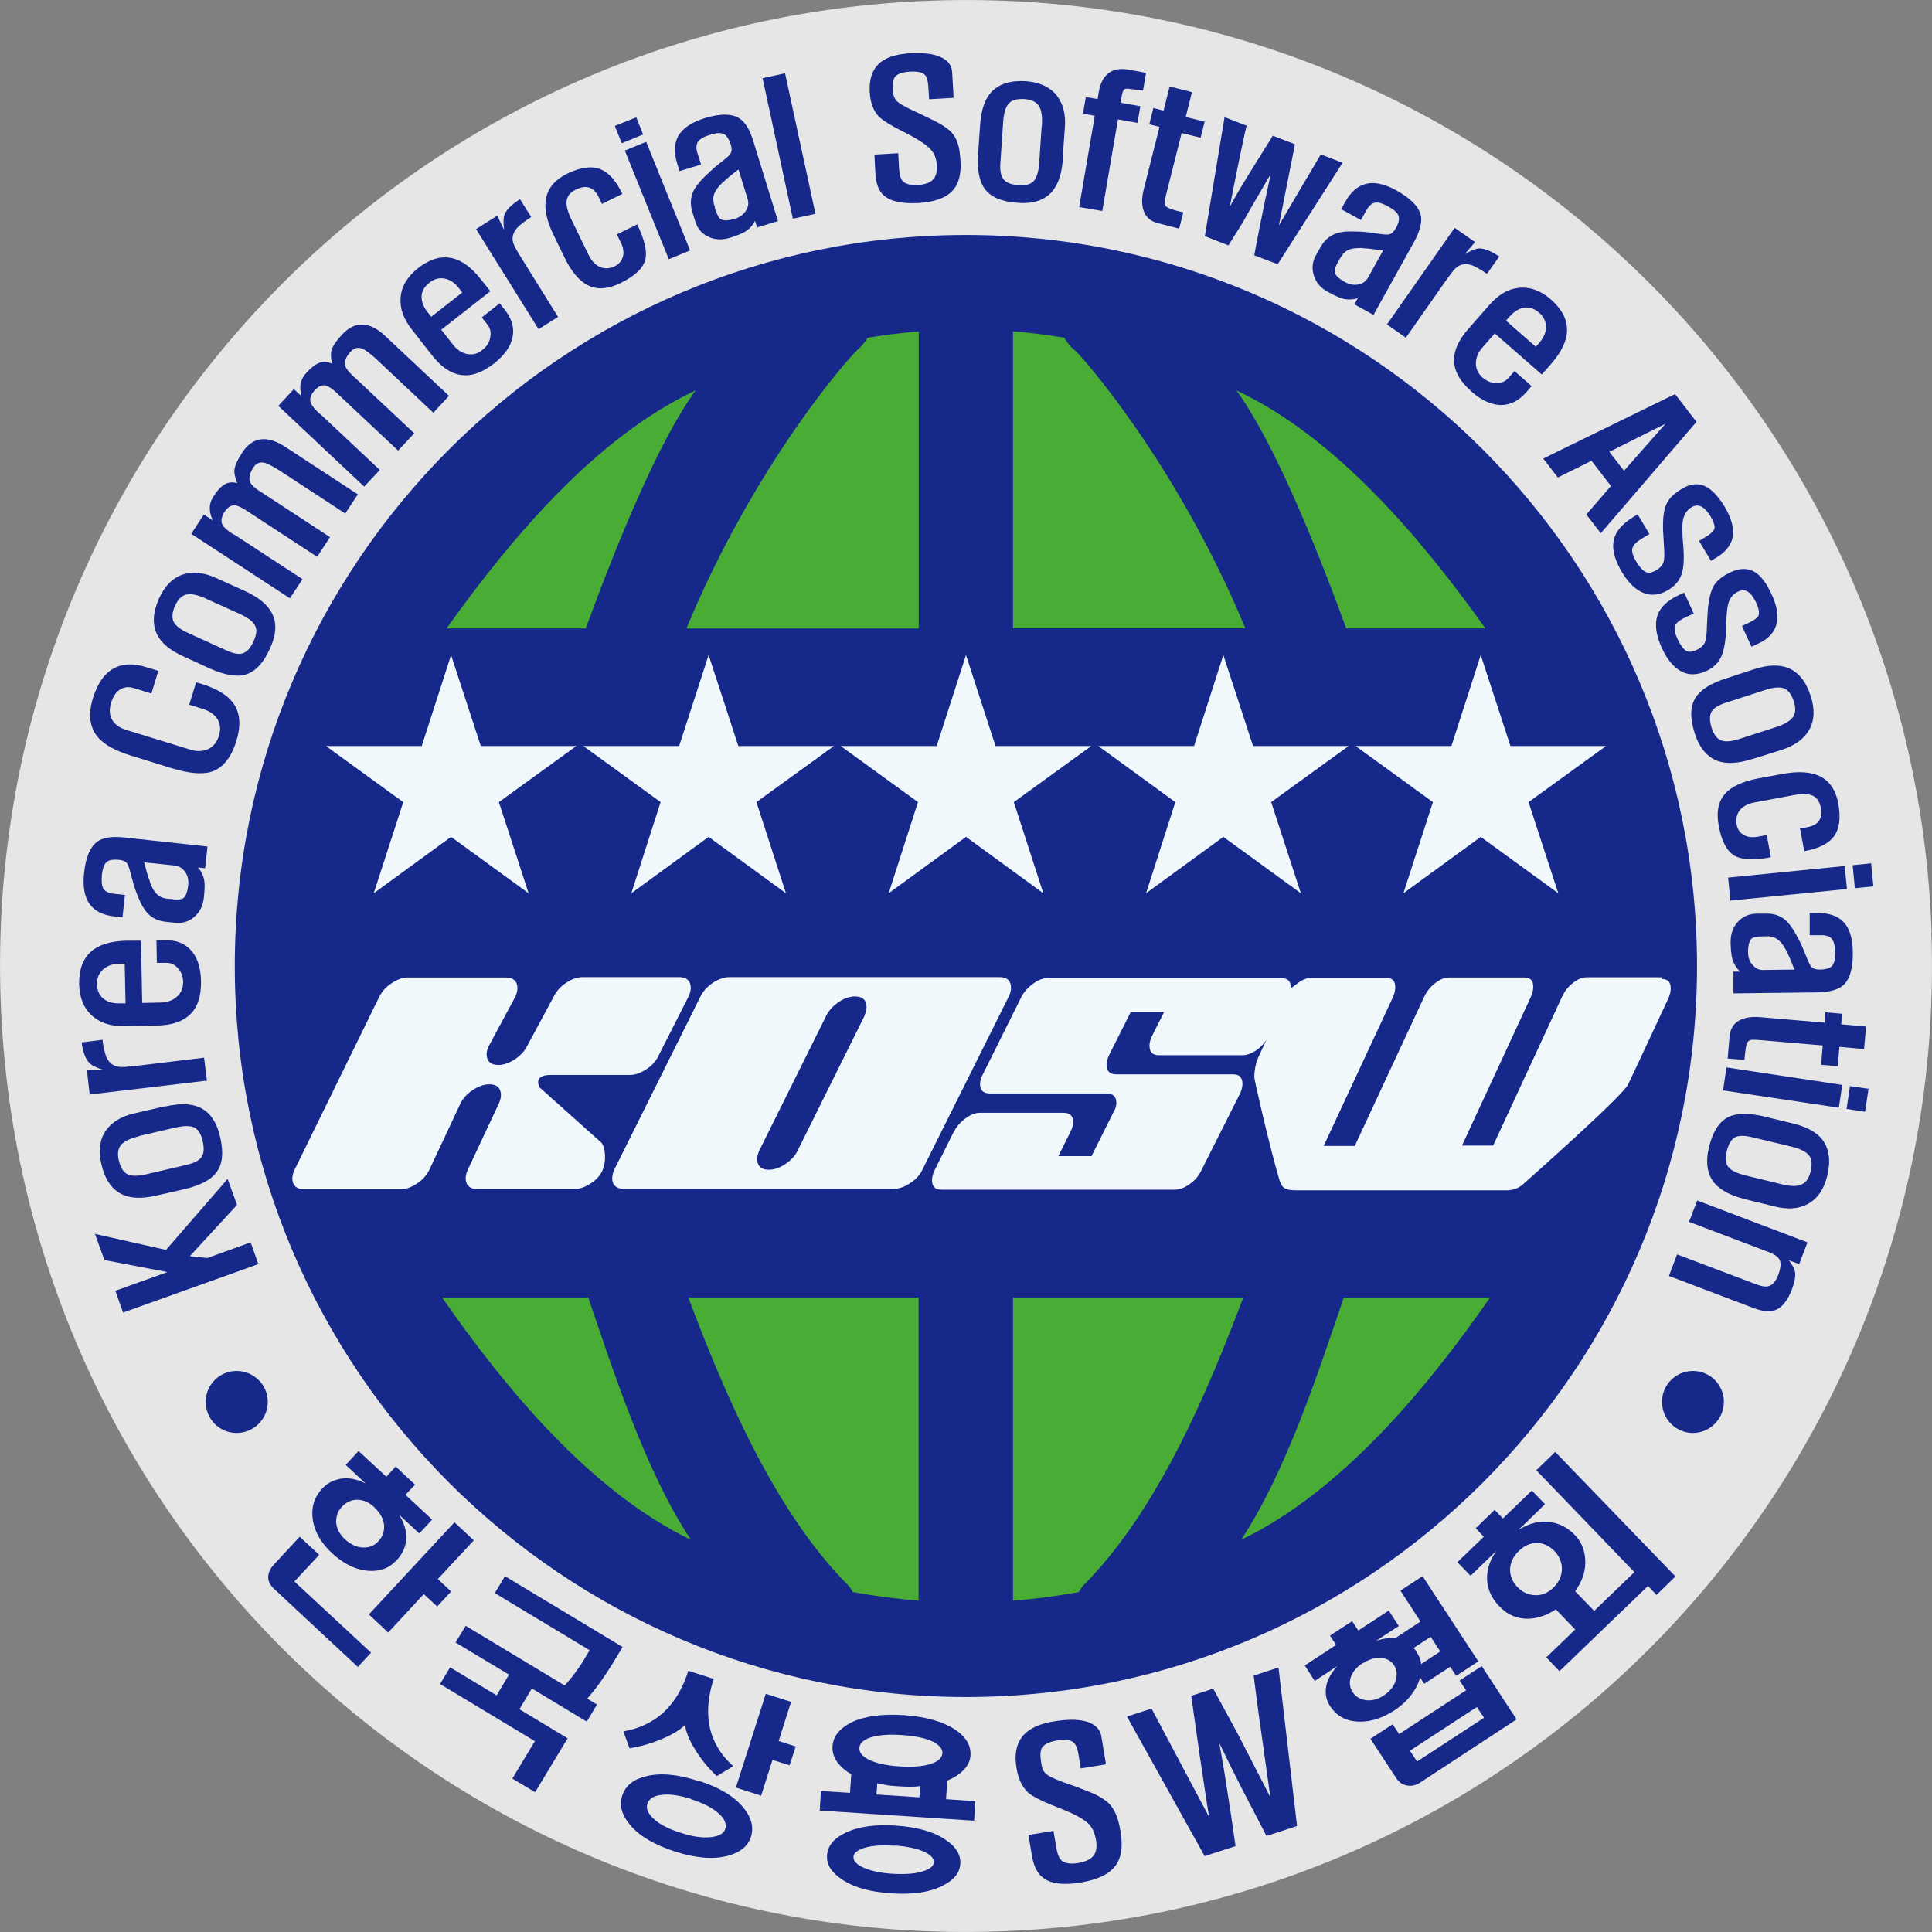 <svg width="40" height="40" viewBox="0 0 40 40" fill="none" xmlns="http://www.w3.org/2000/svg">
<rect x="0" y="0" width="40" height="40" fill="#808080" stroke="none"/>
<g clip-path="url(#clip0_75_1190)">
<path d="M39.987 19.307C40.371 30.347 31.731 39.604 20.691 39.987C9.659 40.371 0.396 31.732 0.013 20.693C-0.371 9.654 8.269 0.396 19.305 0.013C30.35 -0.371 39.608 8.268 39.992 19.307H39.987Z" fill="#E6E6E6"/>
<path d="M20 4.865C11.651 4.865 4.861 11.654 4.861 20.002C4.861 28.35 11.651 35.135 20 35.135C28.349 35.135 35.135 28.346 35.135 20.002C35.135 11.659 28.349 4.865 20 4.865Z" fill="#17288B"/>
<path d="M1.958 25.545L3.437 25.878L4.713 24.408L4.907 24.947L3.93 26.008L4.292 26.046L5.189 25.722L5.349 26.172L2.548 27.175L2.388 26.724L3.466 26.337L2.161 26.088L1.963 25.537L1.958 25.545Z" fill="#17288B"/>
<path d="M3.42 22.909C3.715 22.841 3.947 22.845 4.128 22.925C4.343 23.022 4.486 23.224 4.558 23.54C4.633 23.865 4.608 24.109 4.478 24.277C4.36 24.433 4.136 24.547 3.808 24.623L3.214 24.758C2.932 24.821 2.696 24.812 2.519 24.724C2.308 24.619 2.169 24.412 2.098 24.1C2.034 23.822 2.064 23.591 2.19 23.41C2.312 23.233 2.506 23.115 2.776 23.052L3.416 22.904L3.42 22.909ZM2.885 23.523C2.696 23.57 2.565 23.629 2.502 23.709C2.443 23.785 2.426 23.89 2.46 24.025C2.494 24.172 2.553 24.269 2.637 24.311C2.721 24.353 2.852 24.353 3.033 24.311L3.863 24.117C4.023 24.079 4.128 24.025 4.174 23.953C4.225 23.877 4.229 23.768 4.195 23.62C4.162 23.477 4.107 23.389 4.027 23.346C3.947 23.304 3.812 23.304 3.627 23.346L2.881 23.519L2.885 23.523Z" fill="#17288B"/>
<path d="M1.803 22.154L2.127 22.146C1.988 22.104 1.891 22.053 1.841 21.999C1.769 21.919 1.718 21.78 1.689 21.582L2.123 21.527C2.14 21.678 2.165 21.792 2.199 21.876C2.232 21.952 2.274 22.007 2.329 22.041C2.376 22.07 2.435 22.087 2.506 22.091C2.552 22.091 2.624 22.091 2.729 22.074H2.767L4.225 21.898L4.284 22.373L1.857 22.66L1.798 22.15L1.803 22.154Z" fill="#17288B"/>
<path d="M2.919 19.476L2.944 20.765L3.319 20.756C3.466 20.756 3.58 20.71 3.664 20.634C3.749 20.558 3.791 20.457 3.791 20.335C3.791 20.217 3.753 20.12 3.681 20.044C3.614 19.969 3.534 19.931 3.437 19.935H3.247L3.239 19.468H3.412C3.639 19.459 3.816 19.526 3.947 19.666C4.081 19.809 4.157 20.028 4.162 20.31C4.166 20.622 4.094 20.849 3.938 21.001C3.787 21.148 3.559 21.228 3.252 21.232L2.569 21.245C2.3 21.249 2.081 21.182 1.912 21.034C1.735 20.878 1.647 20.66 1.638 20.377C1.634 20.078 1.714 19.855 1.883 19.703C2.043 19.56 2.287 19.484 2.62 19.476H2.919ZM2.578 19.952H2.472C2.333 19.956 2.224 19.994 2.14 20.066C2.051 20.141 2.005 20.247 2.009 20.377C2.009 20.504 2.055 20.605 2.14 20.676C2.224 20.744 2.338 20.777 2.477 20.773H2.599L2.582 19.952H2.578Z" fill="#17288B"/>
<path d="M2.586 18.532L2.536 18.991L2.367 18.974C2.136 18.949 1.967 18.865 1.862 18.726C1.752 18.583 1.71 18.364 1.74 18.081C1.773 17.753 1.866 17.538 2.009 17.429C2.127 17.34 2.317 17.311 2.578 17.34L4.296 17.526L4.246 17.976L4.098 17.959C4.17 18.039 4.212 18.132 4.229 18.233C4.242 18.309 4.238 18.427 4.221 18.583C4.204 18.755 4.132 18.894 4.014 18.991C3.901 19.084 3.77 19.122 3.623 19.105L3.425 19.084C3.277 19.067 3.155 19.012 3.062 18.915C2.986 18.835 2.915 18.717 2.856 18.562C2.818 18.473 2.788 18.381 2.763 18.296C2.746 18.241 2.729 18.174 2.708 18.094C2.679 17.98 2.654 17.909 2.633 17.879C2.603 17.837 2.553 17.812 2.477 17.803C2.35 17.791 2.266 17.803 2.216 17.841C2.161 17.884 2.127 17.968 2.11 18.102C2.098 18.237 2.106 18.334 2.136 18.393C2.173 18.456 2.245 18.49 2.346 18.503L2.586 18.528V18.532ZM3.104 18.267C3.142 18.364 3.18 18.439 3.227 18.49C3.264 18.532 3.311 18.566 3.357 18.583C3.391 18.595 3.446 18.608 3.513 18.612H3.534C3.66 18.633 3.74 18.625 3.783 18.604C3.842 18.57 3.879 18.477 3.896 18.33C3.909 18.22 3.888 18.128 3.829 18.048C3.778 17.976 3.711 17.934 3.627 17.921L2.986 17.854C3.029 18.027 3.066 18.162 3.109 18.263L3.104 18.267Z" fill="#17288B"/>
<path d="M3.277 13.895L3.134 14.358L2.767 14.245C2.67 14.215 2.578 14.223 2.502 14.266C2.409 14.316 2.342 14.413 2.3 14.552C2.258 14.687 2.266 14.805 2.321 14.902C2.38 15.003 2.481 15.074 2.624 15.116L3.943 15.521C4.077 15.563 4.2 15.559 4.309 15.508C4.419 15.457 4.494 15.365 4.532 15.234C4.574 15.104 4.562 14.99 4.503 14.889C4.44 14.788 4.33 14.716 4.178 14.67L3.917 14.59L4.061 14.127L4.174 14.16C4.486 14.257 4.697 14.383 4.819 14.543C4.97 14.742 4.996 15.007 4.895 15.335C4.789 15.685 4.617 15.896 4.385 15.976C4.191 16.039 3.913 16.014 3.551 15.904L2.721 15.647C2.38 15.542 2.144 15.411 2.013 15.247C1.853 15.045 1.824 14.779 1.925 14.451C2.026 14.127 2.182 13.916 2.392 13.819C2.565 13.739 2.776 13.735 3.02 13.811L3.285 13.891L3.277 13.895Z" fill="#17288B"/>
<path d="M5.071 12.236C5.345 12.362 5.53 12.509 5.623 12.682C5.737 12.888 5.724 13.137 5.589 13.428C5.455 13.731 5.282 13.908 5.08 13.967C4.894 14.021 4.646 13.975 4.334 13.836L3.782 13.583C3.517 13.461 3.34 13.314 3.252 13.137C3.151 12.926 3.163 12.678 3.294 12.387C3.412 12.13 3.576 11.962 3.787 11.894C3.989 11.827 4.22 11.852 4.473 11.966L5.071 12.236ZM4.271 12.396C4.094 12.316 3.955 12.286 3.854 12.311C3.761 12.332 3.685 12.408 3.627 12.535C3.563 12.674 3.555 12.787 3.593 12.871C3.635 12.956 3.74 13.036 3.909 13.112L4.684 13.465C4.831 13.533 4.949 13.554 5.033 13.524C5.118 13.495 5.189 13.411 5.252 13.272C5.311 13.141 5.324 13.032 5.282 12.956C5.244 12.871 5.139 12.791 4.966 12.711L4.267 12.396H4.271Z" fill="#17288B"/>
<path d="M4.221 10.652L4.406 10.774C4.36 10.677 4.343 10.589 4.343 10.513C4.343 10.429 4.376 10.34 4.435 10.256C4.511 10.138 4.591 10.058 4.667 10.02C4.739 9.982 4.823 9.978 4.911 10.003C4.865 9.885 4.848 9.797 4.852 9.738C4.861 9.645 4.916 9.523 5.017 9.367C5.126 9.199 5.265 9.106 5.421 9.094C5.564 9.081 5.724 9.136 5.901 9.249L7.409 10.235L7.148 10.631L5.775 9.734C5.644 9.654 5.552 9.603 5.493 9.586C5.387 9.557 5.307 9.586 5.248 9.675C5.164 9.805 5.143 9.911 5.185 9.995C5.211 10.046 5.282 10.109 5.396 10.184L5.421 10.197L6.832 11.12L6.567 11.528L5.156 10.606L5.118 10.58C5.008 10.509 4.928 10.471 4.874 10.462C4.789 10.454 4.718 10.496 4.65 10.597C4.579 10.707 4.566 10.799 4.612 10.875C4.642 10.926 4.713 10.989 4.827 11.06L4.852 11.069L6.264 11.991L6.002 12.387L3.959 11.052L4.221 10.652Z" fill="#17288B"/>
<path d="M6.082 8.053L6.242 8.205C6.217 8.1 6.209 8.011 6.226 7.939C6.242 7.855 6.289 7.775 6.36 7.699C6.457 7.598 6.546 7.531 6.63 7.506C6.71 7.48 6.79 7.489 6.874 7.531C6.849 7.409 6.845 7.32 6.862 7.257C6.887 7.165 6.963 7.055 7.089 6.92C7.228 6.773 7.376 6.705 7.536 6.722C7.679 6.735 7.826 6.815 7.982 6.962L9.296 8.196L8.972 8.546L7.776 7.421C7.662 7.32 7.578 7.257 7.523 7.228C7.426 7.181 7.338 7.198 7.266 7.274C7.161 7.388 7.119 7.489 7.148 7.577C7.165 7.632 7.224 7.708 7.325 7.8L7.346 7.817L8.576 8.971L8.243 9.329L7.013 8.175L6.98 8.142C6.883 8.053 6.811 8.003 6.761 7.986C6.68 7.961 6.6 7.99 6.52 8.078C6.432 8.171 6.402 8.26 6.436 8.344C6.457 8.399 6.516 8.47 6.613 8.563L6.634 8.575L7.864 9.73L7.54 10.075L5.762 8.403L6.087 8.053H6.082Z" fill="#17288B"/>
<path d="M10.151 6.031L9.136 6.827L9.368 7.122C9.456 7.24 9.562 7.308 9.671 7.329C9.785 7.35 9.89 7.329 9.987 7.244C10.08 7.173 10.135 7.084 10.151 6.979C10.168 6.878 10.151 6.794 10.092 6.722L9.975 6.571L10.345 6.28L10.455 6.419C10.594 6.596 10.649 6.781 10.615 6.966C10.581 7.164 10.45 7.35 10.227 7.527C9.983 7.716 9.755 7.796 9.541 7.763C9.334 7.733 9.132 7.598 8.943 7.354L8.521 6.815C8.353 6.6 8.277 6.385 8.294 6.166C8.311 5.93 8.433 5.728 8.656 5.551C8.892 5.366 9.119 5.299 9.343 5.341C9.553 5.383 9.764 5.534 9.966 5.796L10.151 6.027V6.031ZM9.566 6.053L9.503 5.968C9.418 5.859 9.322 5.791 9.216 5.77C9.103 5.745 8.993 5.77 8.888 5.855C8.787 5.935 8.732 6.027 8.728 6.137C8.728 6.246 8.766 6.352 8.854 6.465L8.93 6.558L9.574 6.053H9.566Z" fill="#17288B"/>
<path d="M10.294 4.465L10.438 4.76C10.417 4.612 10.421 4.507 10.45 4.435C10.488 4.338 10.594 4.233 10.766 4.124L10.998 4.494C10.872 4.574 10.775 4.646 10.711 4.713C10.657 4.776 10.623 4.84 10.615 4.903C10.606 4.957 10.615 5.016 10.648 5.084C10.665 5.126 10.703 5.189 10.758 5.282L10.779 5.315L11.554 6.562L11.15 6.815L9.856 4.743L10.29 4.469L10.294 4.465Z" fill="#17288B"/>
<path d="M12.464 4.225L12.396 4.082C12.346 3.976 12.278 3.909 12.198 3.884C12.118 3.858 12.026 3.875 11.92 3.926C11.807 3.981 11.743 4.061 11.731 4.162C11.718 4.258 11.756 4.393 11.84 4.566L12.19 5.286C12.249 5.4 12.32 5.48 12.417 5.526C12.518 5.568 12.62 5.564 12.725 5.514C12.818 5.467 12.872 5.4 12.898 5.307C12.919 5.223 12.906 5.126 12.855 5.025L12.771 4.852L13.192 4.646C13.344 4.962 13.403 5.206 13.361 5.37C13.319 5.552 13.146 5.712 12.851 5.859C12.594 5.985 12.375 6.002 12.186 5.914C12 5.825 11.832 5.632 11.684 5.324L11.461 4.865C11.318 4.57 11.263 4.317 11.305 4.107C11.348 3.888 11.495 3.719 11.739 3.597C12.021 3.462 12.253 3.429 12.434 3.505C12.603 3.572 12.754 3.74 12.885 4.014L12.464 4.221V4.225Z" fill="#17288B"/>
<path d="M13.172 2.426L13.315 2.784L12.873 2.965L12.729 2.607L13.172 2.43V2.426ZM13.378 2.936L14.288 5.185L13.846 5.366L12.936 3.117L13.378 2.936Z" fill="#17288B"/>
<path d="M14.511 3.408L14.069 3.542L14.018 3.378C13.951 3.155 13.959 2.965 14.043 2.814C14.136 2.654 14.317 2.532 14.587 2.447C14.903 2.35 15.134 2.35 15.29 2.439C15.421 2.515 15.522 2.675 15.598 2.927L16.107 4.578L15.674 4.709L15.631 4.57C15.585 4.667 15.518 4.739 15.433 4.793C15.366 4.835 15.257 4.878 15.109 4.924C14.941 4.974 14.789 4.966 14.65 4.894C14.519 4.827 14.435 4.722 14.393 4.578L14.334 4.389C14.292 4.25 14.292 4.115 14.342 3.989C14.384 3.884 14.469 3.774 14.587 3.66C14.654 3.593 14.726 3.53 14.793 3.467C14.835 3.433 14.89 3.387 14.957 3.336C15.05 3.264 15.105 3.214 15.126 3.18C15.151 3.134 15.155 3.075 15.134 3.007C15.096 2.885 15.05 2.814 14.995 2.78C14.936 2.746 14.844 2.746 14.713 2.788C14.582 2.826 14.498 2.873 14.456 2.927C14.414 2.986 14.406 3.066 14.439 3.168L14.511 3.395V3.408ZM14.957 3.782C14.882 3.854 14.831 3.921 14.802 3.98C14.776 4.035 14.764 4.086 14.768 4.136C14.768 4.174 14.78 4.225 14.802 4.288V4.313C14.844 4.435 14.877 4.507 14.915 4.532C14.97 4.574 15.067 4.57 15.21 4.532C15.316 4.498 15.396 4.439 15.446 4.359C15.492 4.284 15.505 4.204 15.48 4.124L15.29 3.509C15.147 3.614 15.037 3.707 14.962 3.782H14.957Z" fill="#17288B"/>
<path d="M16.255 1.521L16.883 4.427L16.415 4.528L15.788 1.618L16.255 1.517V1.521Z" fill="#17288B"/>
<path d="M19.734 2.026L19.237 2.055L19.22 1.79C19.212 1.672 19.191 1.592 19.149 1.55C19.094 1.495 18.993 1.474 18.845 1.483C18.685 1.491 18.58 1.529 18.529 1.592C18.492 1.643 18.479 1.727 18.487 1.849C18.487 1.912 18.496 1.959 18.504 1.984C18.517 2.022 18.534 2.055 18.563 2.089C18.593 2.119 18.639 2.152 18.702 2.186C18.757 2.216 18.841 2.262 18.963 2.317L19.123 2.392C19.292 2.472 19.406 2.531 19.473 2.569C19.57 2.628 19.646 2.683 19.701 2.742C19.759 2.805 19.802 2.881 19.831 2.974C19.861 3.062 19.877 3.18 19.886 3.327C19.903 3.61 19.848 3.82 19.713 3.955C19.578 4.102 19.342 4.182 19.014 4.204C18.689 4.22 18.454 4.174 18.315 4.06C18.201 3.972 18.138 3.816 18.125 3.601L18.104 3.201L18.597 3.172L18.614 3.492C18.622 3.618 18.647 3.702 18.689 3.749C18.748 3.812 18.854 3.837 19.006 3.829C19.166 3.82 19.275 3.774 19.334 3.698C19.38 3.639 19.401 3.551 19.397 3.433C19.389 3.29 19.347 3.176 19.267 3.092C19.174 2.991 18.993 2.873 18.715 2.734C18.445 2.599 18.268 2.489 18.192 2.409C18.083 2.296 18.02 2.127 18.007 1.908C17.994 1.66 18.049 1.466 18.184 1.331C18.319 1.196 18.529 1.125 18.816 1.104C19.111 1.087 19.338 1.112 19.49 1.188C19.629 1.255 19.705 1.356 19.713 1.491L19.743 2.013L19.734 2.026Z" fill="#17288B"/>
<path d="M22.005 3.294C21.984 3.593 21.912 3.816 21.781 3.968C21.625 4.145 21.39 4.225 21.07 4.199C20.741 4.178 20.514 4.081 20.387 3.909C20.273 3.753 20.227 3.509 20.252 3.167L20.294 2.561C20.316 2.27 20.391 2.051 20.526 1.904C20.686 1.735 20.926 1.66 21.242 1.681C21.524 1.702 21.735 1.799 21.874 1.971C22.009 2.14 22.068 2.363 22.047 2.637L22 3.294H22.005ZM21.571 2.603C21.583 2.409 21.562 2.266 21.503 2.186C21.449 2.106 21.356 2.064 21.213 2.051C21.061 2.043 20.952 2.068 20.888 2.14C20.821 2.211 20.783 2.338 20.77 2.519L20.712 3.37C20.699 3.534 20.724 3.648 20.779 3.715C20.834 3.782 20.939 3.825 21.091 3.833C21.238 3.841 21.339 3.816 21.398 3.753C21.461 3.686 21.503 3.559 21.516 3.37L21.567 2.607L21.571 2.603Z" fill="#17288B"/>
<path d="M22.342 4.292L22.666 2.397L22.422 2.354L22.481 2.009L22.725 2.051L22.75 1.9C22.78 1.723 22.847 1.596 22.948 1.516C23.049 1.44 23.184 1.411 23.353 1.44L23.407 1.449C23.45 1.457 23.483 1.466 23.521 1.47C23.58 1.483 23.648 1.495 23.728 1.508L23.665 1.874L23.391 1.841C23.332 1.828 23.294 1.836 23.273 1.853C23.252 1.874 23.235 1.921 23.222 2.001L23.201 2.127L23.61 2.199L23.551 2.544L23.146 2.472L22.822 4.368L22.35 4.288L22.342 4.292Z" fill="#17288B"/>
<path d="M24.675 1.921L24.549 2.422L24.941 2.519L24.857 2.851L24.465 2.755L24.149 4.005C24.128 4.09 24.115 4.144 24.115 4.174C24.115 4.216 24.119 4.246 24.14 4.271C24.161 4.292 24.199 4.313 24.258 4.33C24.296 4.347 24.376 4.368 24.498 4.397L24.414 4.734L23.972 4.62C23.825 4.582 23.728 4.502 23.681 4.372C23.635 4.25 23.635 4.098 23.681 3.917L24.006 2.628L23.795 2.573L23.879 2.236L24.09 2.291L24.216 1.79L24.68 1.908L24.675 1.921Z" fill="#17288B"/>
<path d="M27.797 3.37L26.453 5.471L25.968 5.286C26.002 5.109 26.036 4.911 26.082 4.692C26.145 4.368 26.221 4.006 26.31 3.601L25.905 4.296L25.716 4.629L25.433 5.08L24.945 4.89L25.353 2.426L25.813 2.603C25.796 2.65 25.762 2.793 25.716 3.024C25.686 3.168 25.627 3.441 25.547 3.846L25.463 4.275C25.568 4.086 25.682 3.888 25.813 3.677C25.943 3.467 26.12 3.176 26.352 2.81L26.811 2.986L26.478 4.667L26.912 3.93L27.346 3.197L27.797 3.37Z" fill="#17288B"/>
<path d="M28.172 4.553L27.767 4.33L27.852 4.178C27.965 3.976 28.108 3.85 28.277 3.807C28.454 3.761 28.669 3.807 28.917 3.946C29.204 4.106 29.372 4.275 29.414 4.452C29.448 4.595 29.402 4.78 29.275 5.012L28.437 6.52L28.041 6.301L28.113 6.174C28.012 6.204 27.91 6.208 27.814 6.187C27.738 6.166 27.628 6.12 27.493 6.044C27.337 5.96 27.241 5.842 27.198 5.69C27.156 5.551 27.173 5.416 27.245 5.286L27.342 5.113C27.413 4.983 27.515 4.894 27.637 4.844C27.742 4.801 27.877 4.785 28.041 4.793C28.138 4.793 28.235 4.797 28.327 4.81C28.382 4.814 28.45 4.827 28.534 4.839C28.652 4.856 28.723 4.86 28.761 4.852C28.812 4.839 28.854 4.801 28.892 4.738C28.955 4.629 28.976 4.544 28.959 4.481C28.942 4.414 28.875 4.351 28.757 4.283C28.639 4.216 28.547 4.186 28.479 4.195C28.407 4.203 28.349 4.254 28.294 4.347L28.176 4.557L28.172 4.553ZM28.209 5.134C28.104 5.134 28.02 5.138 27.957 5.159C27.902 5.176 27.856 5.206 27.818 5.244C27.793 5.273 27.763 5.315 27.729 5.374L27.717 5.395C27.654 5.505 27.628 5.581 27.632 5.627C27.641 5.694 27.708 5.762 27.843 5.838C27.94 5.892 28.037 5.909 28.13 5.888C28.218 5.871 28.281 5.821 28.323 5.749L28.635 5.189C28.458 5.159 28.319 5.143 28.209 5.138V5.134Z" fill="#17288B"/>
<path d="M30.539 5.012L30.328 5.261C30.454 5.185 30.556 5.147 30.627 5.143C30.733 5.143 30.872 5.197 31.04 5.311L30.787 5.669C30.665 5.585 30.56 5.526 30.476 5.492C30.396 5.467 30.324 5.459 30.265 5.48C30.214 5.492 30.16 5.526 30.109 5.581C30.08 5.614 30.033 5.673 29.97 5.762L29.949 5.791L29.107 6.992L28.715 6.718L30.117 4.717L30.539 5.012Z" fill="#17288B"/>
<path d="M31.921 7.754L30.948 6.904L30.699 7.186C30.602 7.295 30.556 7.409 30.556 7.523C30.556 7.636 30.602 7.733 30.695 7.818C30.783 7.893 30.88 7.931 30.985 7.931C31.087 7.931 31.166 7.898 31.23 7.826L31.356 7.683L31.71 7.994L31.596 8.125C31.449 8.293 31.276 8.382 31.087 8.386C30.889 8.386 30.682 8.298 30.467 8.108C30.236 7.906 30.113 7.695 30.105 7.476C30.097 7.266 30.194 7.043 30.396 6.815L30.846 6.301C31.027 6.099 31.226 5.981 31.44 5.96C31.676 5.935 31.899 6.015 32.11 6.2C32.333 6.398 32.447 6.609 32.443 6.836C32.443 7.055 32.329 7.287 32.114 7.535L31.916 7.759L31.921 7.754ZM31.794 7.182L31.866 7.102C31.958 6.996 32.005 6.891 32.009 6.781C32.009 6.663 31.967 6.562 31.866 6.474C31.769 6.39 31.668 6.356 31.558 6.369C31.453 6.386 31.352 6.444 31.259 6.55L31.179 6.638L31.794 7.177V7.182Z" fill="#17288B"/>
<path d="M35.122 8.736L33.142 11.04L32.843 10.652L33.353 10.062L32.949 9.54L32.254 9.886L31.95 9.494L34.68 8.159L35.126 8.736H35.122ZM33.319 9.355L33.623 9.747L34.482 8.774L33.319 9.355Z" fill="#17288B"/>
<path d="M35.421 11.608L35.177 11.199L35.295 11.128C35.404 11.065 35.468 11.006 35.489 10.963C35.514 10.905 35.489 10.816 35.421 10.702C35.345 10.572 35.265 10.496 35.19 10.475C35.135 10.458 35.08 10.466 35.017 10.504C34.92 10.563 34.861 10.66 34.84 10.787C34.827 10.867 34.827 11.014 34.844 11.229L34.852 11.313C34.869 11.549 34.861 11.73 34.827 11.852C34.785 12.004 34.688 12.126 34.541 12.214C34.372 12.315 34.204 12.341 34.044 12.282C33.875 12.223 33.719 12.075 33.58 11.844C33.433 11.595 33.374 11.38 33.408 11.199C33.441 11.014 33.576 10.854 33.804 10.711L33.905 10.648L34.149 11.056L34.018 11.136C33.896 11.208 33.825 11.271 33.804 11.33C33.774 11.397 33.799 11.49 33.867 11.612C33.951 11.751 34.027 11.831 34.094 11.852C34.145 11.869 34.212 11.852 34.292 11.806C34.381 11.751 34.431 11.688 34.448 11.612C34.461 11.562 34.461 11.444 34.448 11.262L34.431 10.955C34.427 10.719 34.448 10.546 34.503 10.433C34.553 10.319 34.663 10.214 34.827 10.117C34.996 10.016 35.156 9.999 35.303 10.066C35.438 10.13 35.573 10.273 35.708 10.492C35.838 10.715 35.897 10.909 35.88 11.077C35.859 11.262 35.745 11.418 35.543 11.54L35.425 11.612L35.421 11.608Z" fill="#17288B"/>
<path d="M36.263 13.39L36.065 12.96L36.192 12.901C36.305 12.846 36.377 12.8 36.402 12.758C36.432 12.699 36.419 12.611 36.364 12.488C36.301 12.354 36.234 12.269 36.162 12.236C36.112 12.215 36.053 12.215 35.985 12.248C35.88 12.295 35.812 12.383 35.779 12.509C35.758 12.589 35.745 12.737 35.737 12.947V13.032C35.728 13.272 35.695 13.449 35.648 13.567C35.589 13.714 35.48 13.824 35.324 13.895C35.143 13.975 34.974 13.984 34.823 13.908C34.663 13.828 34.523 13.668 34.41 13.424C34.288 13.158 34.258 12.939 34.309 12.762C34.364 12.581 34.515 12.434 34.759 12.32L34.869 12.269L35.067 12.703L34.928 12.766C34.797 12.825 34.721 12.88 34.692 12.931C34.658 12.994 34.667 13.091 34.726 13.217C34.793 13.364 34.861 13.453 34.924 13.482C34.974 13.504 35.042 13.495 35.126 13.457C35.219 13.411 35.278 13.356 35.303 13.284C35.324 13.234 35.337 13.12 35.341 12.939L35.358 12.632C35.379 12.396 35.421 12.223 35.488 12.118C35.551 12.012 35.673 11.92 35.846 11.84C36.027 11.76 36.187 11.76 36.326 11.84C36.457 11.916 36.575 12.076 36.68 12.307C36.79 12.543 36.824 12.741 36.785 12.905C36.743 13.086 36.617 13.23 36.398 13.327L36.267 13.386L36.263 13.39Z" fill="#17288B"/>
<path d="M36.276 15.715C35.99 15.807 35.754 15.82 35.569 15.757C35.35 15.681 35.185 15.487 35.088 15.184C34.987 14.868 34.992 14.624 35.105 14.443C35.211 14.278 35.421 14.144 35.746 14.043L36.323 13.853C36.601 13.765 36.832 13.756 37.018 13.828C37.237 13.916 37.393 14.11 37.489 14.413C37.578 14.683 37.565 14.919 37.456 15.112C37.35 15.298 37.165 15.432 36.9 15.521L36.272 15.719L36.276 15.715ZM36.757 15.058C36.946 14.999 37.064 14.927 37.123 14.843C37.178 14.763 37.182 14.658 37.14 14.523C37.093 14.38 37.026 14.287 36.938 14.253C36.849 14.22 36.719 14.228 36.542 14.287L35.733 14.548C35.577 14.599 35.476 14.662 35.434 14.738C35.392 14.813 35.392 14.927 35.438 15.07C35.484 15.209 35.548 15.294 35.628 15.327C35.716 15.365 35.847 15.352 36.028 15.294L36.757 15.058Z" fill="#17288B"/>
<path d="M37.262 17.155L37.418 17.126C37.536 17.105 37.616 17.058 37.662 16.991C37.708 16.924 37.721 16.827 37.696 16.713C37.67 16.587 37.611 16.507 37.519 16.469C37.426 16.431 37.287 16.431 37.102 16.469L36.314 16.616C36.188 16.641 36.091 16.692 36.023 16.772C35.956 16.856 35.935 16.957 35.956 17.071C35.973 17.172 36.023 17.244 36.108 17.29C36.184 17.332 36.28 17.345 36.39 17.324L36.579 17.29L36.664 17.749C36.318 17.812 36.07 17.804 35.918 17.72C35.758 17.631 35.644 17.425 35.585 17.1C35.531 16.822 35.573 16.599 35.708 16.443C35.838 16.288 36.074 16.178 36.407 16.115L36.912 16.022C37.236 15.963 37.493 15.98 37.683 16.073C37.881 16.174 38.007 16.355 38.058 16.629C38.117 16.936 38.083 17.168 37.965 17.324C37.856 17.467 37.654 17.568 37.355 17.623L37.27 17.164L37.262 17.155Z" fill="#17288B"/>
<path d="M38.239 18.406L35.825 18.646L35.779 18.17L38.193 17.93L38.239 18.406ZM38.786 18.351L38.403 18.389L38.357 17.913L38.74 17.875L38.786 18.351Z" fill="#17288B"/>
<path d="M37.468 19.362V18.903H37.633C37.868 18.903 38.045 18.962 38.163 19.084C38.294 19.215 38.357 19.425 38.361 19.712C38.365 20.04 38.302 20.267 38.172 20.39C38.066 20.491 37.881 20.541 37.616 20.546L35.889 20.567V20.116H36.028C35.952 20.044 35.897 19.956 35.867 19.859C35.846 19.783 35.834 19.665 35.83 19.509C35.83 19.332 35.88 19.189 35.99 19.076C36.091 18.97 36.217 18.92 36.365 18.916H36.562C36.71 18.911 36.836 18.949 36.946 19.033C37.034 19.105 37.114 19.215 37.194 19.362C37.241 19.446 37.283 19.53 37.321 19.619C37.342 19.669 37.367 19.733 37.401 19.813C37.443 19.922 37.477 19.989 37.502 20.015C37.536 20.053 37.59 20.074 37.666 20.074C37.792 20.074 37.877 20.049 37.923 20.006C37.974 19.96 37.995 19.867 37.995 19.733C37.995 19.598 37.974 19.501 37.931 19.446C37.889 19.387 37.814 19.362 37.708 19.362H37.468ZM36.984 19.682C36.933 19.589 36.887 19.522 36.836 19.476C36.794 19.438 36.744 19.413 36.697 19.396C36.659 19.387 36.609 19.383 36.537 19.387H36.512C36.386 19.387 36.306 19.4 36.272 19.429C36.217 19.471 36.192 19.564 36.192 19.716C36.192 19.825 36.225 19.918 36.293 19.985C36.352 20.053 36.423 20.086 36.508 20.082L37.152 20.074C37.089 19.91 37.034 19.779 36.984 19.682Z" fill="#17288B"/>
<path d="M38.597 21.721L38.083 21.674L38.049 22.075L37.704 22.045L37.738 21.645L36.453 21.535C36.369 21.527 36.314 21.527 36.28 21.527C36.238 21.527 36.209 21.544 36.188 21.569C36.171 21.595 36.154 21.632 36.145 21.696C36.137 21.738 36.129 21.822 36.116 21.944L35.77 21.915L35.808 21.46C35.821 21.312 35.884 21.199 36.002 21.131C36.112 21.068 36.263 21.043 36.453 21.06L37.776 21.173L37.792 20.959L38.138 20.988L38.121 21.207L38.635 21.253L38.593 21.729L38.597 21.721Z" fill="#17288B"/>
<path d="M38.071 22.934L35.674 22.576L35.745 22.1L38.142 22.462L38.071 22.934ZM38.614 23.018L38.231 22.959L38.302 22.487L38.686 22.542L38.614 23.018Z" fill="#17288B"/>
<path d="M36.12 24.825C35.83 24.753 35.619 24.64 35.493 24.492C35.345 24.311 35.307 24.062 35.383 23.751C35.459 23.431 35.594 23.224 35.783 23.127C35.956 23.043 36.209 23.039 36.538 23.119L37.127 23.262C37.409 23.33 37.612 23.443 37.734 23.599C37.873 23.789 37.906 24.037 37.831 24.345C37.763 24.623 37.633 24.812 37.439 24.922C37.254 25.027 37.022 25.048 36.752 24.981L36.116 24.825H36.12ZM36.879 24.517C37.068 24.564 37.211 24.568 37.304 24.521C37.392 24.484 37.452 24.395 37.485 24.26C37.523 24.113 37.511 23.999 37.456 23.924C37.397 23.848 37.279 23.789 37.102 23.742L36.272 23.544C36.112 23.506 35.994 23.506 35.918 23.549C35.842 23.591 35.788 23.688 35.75 23.835C35.716 23.978 35.724 24.084 35.779 24.155C35.834 24.231 35.952 24.29 36.137 24.336L36.883 24.517H36.879Z" fill="#17288B"/>
<path d="M37.253 26.173L37.038 26.093C37.114 26.194 37.156 26.274 37.165 26.337C37.178 26.425 37.156 26.543 37.102 26.691C37.017 26.91 36.912 27.053 36.786 27.112C36.668 27.167 36.512 27.158 36.318 27.087L34.553 26.417L34.722 25.971L36.348 26.586C36.466 26.632 36.558 26.649 36.617 26.628C36.697 26.607 36.765 26.531 36.815 26.4C36.866 26.261 36.878 26.16 36.849 26.093C36.824 26.03 36.748 25.971 36.621 25.924L34.97 25.297L35.139 24.855L37.422 25.722L37.253 26.164V26.173Z" fill="#17288B"/>
<path d="M7.422 30.043L7.157 30.329L7.569 30.713C7.35 30.603 7.148 30.578 6.963 30.637C6.79 30.687 6.651 30.805 6.55 30.986C6.466 31.142 6.445 31.323 6.487 31.526C6.537 31.753 6.668 31.964 6.874 32.157C7.085 32.351 7.308 32.473 7.536 32.511C7.742 32.545 7.919 32.515 8.071 32.423C8.248 32.296 8.353 32.149 8.395 31.972C8.441 31.778 8.395 31.576 8.264 31.361L8.681 31.749L8.947 31.462L8.395 30.948L8.593 30.738L8.193 30.363L7.999 30.574L7.426 30.043H7.422ZM7.755 31.214C7.877 31.328 7.944 31.454 7.953 31.589C7.957 31.715 7.919 31.82 7.831 31.913C7.751 32.002 7.645 32.044 7.523 32.039C7.393 32.039 7.262 31.98 7.144 31.871C7.026 31.761 6.967 31.639 6.959 31.509C6.959 31.391 6.992 31.285 7.081 31.193C7.169 31.1 7.27 31.054 7.388 31.05C7.515 31.05 7.641 31.1 7.759 31.214H7.755ZM9.406 31.521L7.637 33.425L8.037 33.8L8.774 33.004L9.052 33.261L9.339 32.949L9.065 32.692L9.81 31.892L9.41 31.517L9.406 31.521ZM6.605 32.187L6.205 31.816L5.674 32.389C5.59 32.477 5.552 32.57 5.552 32.658C5.552 32.743 5.598 32.827 5.682 32.903L7.409 34.512L7.683 34.217L6.095 32.743L6.605 32.195V32.187Z" fill="#17288B"/>
<path d="M12.363 35.291L12.157 35.169C12.245 35.068 12.342 34.95 12.443 34.807C12.532 34.68 12.616 34.554 12.692 34.428L12.89 34.099L10.455 32.633L10.244 32.983L12.207 34.166L12.102 34.343C12.035 34.457 11.967 34.554 11.904 34.638C11.832 34.739 11.757 34.824 11.689 34.895L9.642 33.661L9.431 34.006L10.539 34.672L10.282 35.101L9.318 34.52L9.111 34.866L11.074 36.049L10.607 36.824L11.079 37.106L11.752 35.99L10.754 35.388L11.011 34.958L12.148 35.645L12.355 35.299L12.363 35.291Z" fill="#17288B"/>
<path d="M14.777 34.76L14.25 34.592C14.12 35.009 13.913 35.325 13.635 35.539C13.433 35.691 13.193 35.796 12.907 35.847L13.033 36.197C13.256 36.159 13.475 36.1 13.686 36.011C13.901 35.923 14.065 35.826 14.183 35.716C14.204 35.868 14.276 36.041 14.402 36.239C14.52 36.432 14.667 36.609 14.84 36.773L15.181 36.567C14.954 36.365 14.806 36.133 14.726 35.881C14.625 35.556 14.642 35.177 14.777 34.756V34.76ZM15.855 35.068L15.236 37.009L15.758 37.178L15.994 36.437L16.348 36.55L16.474 36.159L16.121 36.045L16.378 35.236L15.855 35.068ZM14.305 37.249C14.566 37.334 14.764 37.435 14.891 37.557C15.004 37.662 15.046 37.763 15.017 37.864C14.988 37.957 14.895 38.012 14.743 38.033C14.57 38.058 14.351 38.033 14.086 37.944C13.829 37.864 13.64 37.763 13.517 37.641C13.412 37.536 13.37 37.439 13.404 37.346C13.433 37.249 13.522 37.186 13.669 37.165C13.838 37.136 14.048 37.165 14.309 37.245L14.305 37.249ZM14.448 36.87C14.019 36.731 13.661 36.702 13.366 36.778C13.109 36.841 12.944 36.976 12.881 37.182C12.818 37.38 12.873 37.582 13.046 37.784C13.239 38.016 13.551 38.197 13.981 38.336C14.402 38.471 14.764 38.5 15.059 38.425C15.32 38.357 15.485 38.227 15.548 38.029C15.611 37.827 15.556 37.624 15.383 37.414C15.185 37.182 14.878 36.997 14.453 36.866L14.448 36.87Z" fill="#17288B"/>
<path d="M18.673 35.923C18.947 35.94 19.162 35.986 19.313 36.058C19.448 36.129 19.52 36.209 19.511 36.302C19.503 36.395 19.427 36.466 19.279 36.517C19.119 36.572 18.9 36.588 18.627 36.572C18.357 36.555 18.142 36.508 17.991 36.432C17.852 36.365 17.784 36.281 17.793 36.188C17.797 36.096 17.873 36.024 18.02 35.973C18.18 35.923 18.395 35.902 18.669 35.923H18.673ZM18.146 37.153L18.163 36.921C18.227 36.934 18.298 36.951 18.374 36.963C18.441 36.972 18.521 36.98 18.61 36.984C18.694 36.989 18.774 36.993 18.841 36.993C18.917 36.993 18.989 36.989 19.052 36.98L19.035 37.212L18.142 37.153H18.146ZM17.624 36.736L17.599 37.119L16.997 37.081L16.971 37.486L20.168 37.696L20.194 37.292L19.587 37.25L19.612 36.866C19.76 36.803 19.878 36.727 19.962 36.635C20.042 36.546 20.088 36.449 20.093 36.344C20.105 36.138 20 35.957 19.768 35.805C19.515 35.641 19.162 35.54 18.711 35.51C18.256 35.481 17.894 35.531 17.624 35.662C17.38 35.788 17.249 35.948 17.237 36.154C17.228 36.26 17.258 36.365 17.321 36.462C17.388 36.563 17.489 36.656 17.628 36.736H17.624ZM18.526 38.21C18.782 38.227 18.985 38.273 19.136 38.34C19.271 38.404 19.338 38.475 19.334 38.555C19.33 38.635 19.254 38.699 19.111 38.741C18.955 38.795 18.749 38.808 18.488 38.795C18.222 38.779 18.012 38.732 17.864 38.661C17.729 38.597 17.666 38.526 17.67 38.446C17.67 38.366 17.75 38.307 17.89 38.26C18.049 38.21 18.26 38.197 18.526 38.214V38.21ZM18.551 37.797C18.117 37.768 17.763 37.818 17.498 37.949C17.258 38.067 17.136 38.218 17.123 38.412C17.11 38.602 17.211 38.766 17.434 38.913C17.679 39.078 18.02 39.174 18.458 39.2C18.892 39.229 19.242 39.179 19.503 39.048C19.747 38.93 19.869 38.779 19.882 38.593C19.895 38.399 19.789 38.227 19.566 38.084C19.322 37.919 18.98 37.827 18.547 37.797H18.551Z" fill="#17288B"/>
<path d="M22.805 35.961C22.784 35.817 22.692 35.716 22.536 35.657C22.363 35.594 22.123 35.59 21.811 35.641C21.508 35.691 21.293 35.792 21.163 35.956C21.041 36.117 20.998 36.327 21.045 36.601C21.083 36.837 21.167 37.009 21.297 37.123C21.39 37.199 21.588 37.3 21.891 37.418C22.203 37.536 22.41 37.645 22.519 37.742C22.612 37.827 22.666 37.944 22.692 38.1C22.713 38.227 22.7 38.324 22.658 38.395C22.603 38.483 22.494 38.542 22.325 38.572C22.161 38.597 22.047 38.58 21.98 38.522C21.929 38.475 21.891 38.387 21.87 38.252L21.811 37.907L21.293 37.991L21.365 38.42C21.403 38.652 21.487 38.808 21.622 38.896C21.782 39.006 22.035 39.031 22.376 38.976C22.725 38.917 22.961 38.804 23.092 38.631C23.214 38.471 23.252 38.239 23.201 37.932C23.176 37.772 23.142 37.645 23.1 37.553C23.058 37.456 23.003 37.376 22.936 37.317C22.873 37.262 22.789 37.207 22.679 37.153C22.608 37.119 22.477 37.068 22.292 36.997L22.11 36.934C21.98 36.887 21.879 36.849 21.82 36.82C21.748 36.79 21.693 36.757 21.66 36.727C21.626 36.698 21.601 36.664 21.584 36.622C21.576 36.592 21.563 36.546 21.554 36.474C21.533 36.344 21.538 36.247 21.571 36.188C21.618 36.112 21.727 36.062 21.896 36.032C22.052 36.007 22.161 36.02 22.224 36.074C22.275 36.117 22.308 36.197 22.329 36.327L22.376 36.614L22.898 36.529L22.805 35.965V35.961Z" fill="#17288B"/>
<path d="M25.956 34.693L26.049 35.413L26.302 37.212L25.64 35.923L25.118 34.962L24.663 35.11L24.844 36.382C24.886 36.66 24.916 36.866 24.937 37.001C24.971 37.224 25 37.431 25.034 37.62L23.842 35.375L23.332 35.539L24.941 38.429L25.581 38.222L25.569 38.142C25.501 37.675 25.451 37.325 25.413 37.098C25.358 36.731 25.299 36.395 25.244 36.087C25.4 36.411 25.556 36.727 25.712 37.031C25.805 37.207 25.923 37.439 26.07 37.721L26.222 38.012L26.854 37.806L26.47 34.524L25.965 34.689L25.956 34.693Z" fill="#17288B"/>
<path d="M28.218 34.436C28.353 34.347 28.484 34.314 28.606 34.327C28.72 34.339 28.804 34.39 28.863 34.478C28.918 34.562 28.93 34.663 28.901 34.777C28.867 34.908 28.783 35.013 28.652 35.101C28.517 35.19 28.387 35.219 28.261 35.198C28.147 35.177 28.067 35.123 28.008 35.038C27.949 34.946 27.932 34.849 27.961 34.743C27.995 34.626 28.079 34.52 28.214 34.432L28.218 34.436ZM29.402 34.731L29.486 34.861L30.026 34.508L30.148 34.697L30.607 34.398L29.453 32.633L28.994 32.932L29.41 33.572L28.884 33.918C28.825 33.914 28.762 33.914 28.699 33.922C28.635 33.931 28.564 33.947 28.488 33.973L28.96 33.665L28.753 33.345L28.122 33.758L27.995 33.564L27.536 33.863L27.662 34.057L27.014 34.482L27.22 34.802L27.688 34.495C27.523 34.676 27.443 34.853 27.448 35.034C27.448 35.198 27.528 35.346 27.671 35.48C27.801 35.59 27.961 35.645 28.164 35.645C28.391 35.645 28.627 35.569 28.867 35.413C29.015 35.316 29.137 35.203 29.229 35.076C29.314 34.962 29.373 34.849 29.402 34.722V34.731ZM29.267 34.12L29.621 33.888L29.819 34.192L29.423 34.453C29.423 34.453 29.419 34.419 29.415 34.402C29.415 34.385 29.41 34.369 29.406 34.356C29.389 34.31 29.364 34.267 29.343 34.225C29.322 34.183 29.297 34.15 29.267 34.12ZM28.378 36.007L28.909 36.816C28.964 36.9 29.036 36.95 29.128 36.967C29.225 36.984 29.318 36.967 29.419 36.896L31.399 35.598L30.678 34.495L30.219 34.794L30.354 34.996L28.968 35.902L28.833 35.7L28.374 35.999L28.378 36.007ZM30.577 35.342L30.725 35.565L29.339 36.47L29.191 36.247L30.577 35.342Z" fill="#17288B"/>
<path d="M31.445 32.111C31.567 31.993 31.698 31.939 31.837 31.947C31.967 31.951 32.081 32.01 32.186 32.115C32.283 32.217 32.334 32.339 32.338 32.474C32.338 32.621 32.279 32.756 32.157 32.874C32.039 32.987 31.904 33.038 31.761 33.025C31.63 33.017 31.517 32.962 31.416 32.857C31.319 32.756 31.268 32.642 31.264 32.507C31.264 32.36 31.327 32.225 31.445 32.111ZM33.016 33.362L32.612 32.945C32.747 32.756 32.818 32.562 32.822 32.36C32.822 32.174 32.78 32.01 32.679 31.867C32.532 31.673 32.346 31.559 32.127 31.517C31.896 31.475 31.668 31.53 31.436 31.677L31.988 31.142L31.715 30.86L31.116 31.437L30.944 31.26L30.552 31.64L30.721 31.816L30.173 32.343L30.447 32.625L30.982 32.107C30.826 32.326 30.763 32.553 30.796 32.785C30.83 33 30.944 33.185 31.133 33.341C31.268 33.451 31.428 33.51 31.613 33.514C31.816 33.514 32.014 33.451 32.212 33.32L32.612 33.737L32.014 34.314L32.287 34.6L34.12 32.836L34.297 33.021L34.688 32.638L32.199 30.06L31.807 30.439L33.838 32.549L32.999 33.358L33.016 33.362Z" fill="#17288B"/>
<path d="M35.691 29.024C35.691 29.378 35.404 29.668 35.05 29.668C34.697 29.668 34.41 29.382 34.41 29.024C34.41 28.67 34.697 28.384 35.05 28.384C35.404 28.384 35.691 28.67 35.691 29.024Z" fill="#17288B"/>
<path d="M5.544 29.024C5.544 29.378 5.257 29.668 4.899 29.668C4.545 29.668 4.259 29.382 4.259 29.024C4.259 28.67 4.545 28.384 4.899 28.384C5.253 28.384 5.544 28.67 5.544 29.024Z" fill="#17288B"/>
<path d="M30.754 13.01H27.873C27.203 11.182 26.365 9.144 25.598 8.083C27.671 9.055 29.44 11.166 30.754 13.01Z" fill="#49AC35"/>
<path d="M20.973 6.861C21.331 6.886 21.684 6.937 22.034 6.992C22.093 7.089 22.16 7.181 22.253 7.253C22.384 7.354 24.364 9.59 25.783 13.006H20.973V6.857V6.861Z" fill="#49AC35"/>
<path d="M17.742 7.253C17.834 7.177 17.906 7.085 17.965 6.992C18.315 6.937 18.664 6.891 19.022 6.861V13.011H14.212C15.627 9.591 17.611 7.358 17.742 7.257V7.253Z" fill="#49AC35"/>
<path d="M14.402 8.083C13.635 9.14 12.797 11.187 12.127 13.01H9.246C10.56 11.166 12.329 9.055 14.402 8.083Z" fill="#49AC35"/>
<path d="M9.149 26.863H12.178C12.679 28.325 13.357 30.456 14.305 31.88C12.228 30.881 10.455 28.738 9.153 26.863H9.149Z" fill="#49AC35"/>
<path d="M19.023 33.139C18.563 33.105 18.104 33.042 17.658 32.962C17.628 32.92 17.607 32.869 17.565 32.827C16.006 31.269 14.958 28.738 14.25 26.863H19.018V33.139H19.023Z" fill="#49AC35"/>
<path d="M22.337 32.962C21.891 33.042 21.436 33.105 20.973 33.139V26.863H25.741C25.033 28.738 23.985 31.269 22.426 32.827C22.388 32.869 22.367 32.92 22.333 32.962H22.337Z" fill="#49AC35"/>
<path d="M25.695 31.88C26.643 30.452 27.321 28.325 27.822 26.863H30.851C29.545 28.742 27.776 30.881 25.695 31.88Z" fill="#49AC35"/>
<path d="M9.339 13.562L9.954 15.445H11.933L10.329 16.607L10.944 18.494L9.339 17.327L7.738 18.494L8.349 16.607L6.748 15.445H8.732L9.339 13.562Z" fill="#F0F8FC"/>
<path d="M14.671 13.562L15.286 15.445H17.266L15.661 16.607L16.272 18.494L14.671 17.327L13.071 18.494L13.677 16.607L12.077 15.445H14.061L14.671 13.562Z" fill="#F0F8FC"/>
<path d="M20 13.562L20.611 15.445H22.595L20.99 16.607L21.601 18.494L20 17.327L18.399 18.494L19.006 16.607L17.405 15.445H19.393L20 13.562Z" fill="#F0F8FC"/>
<path d="M25.328 13.562L25.943 15.445H27.923L26.318 16.607L26.933 18.494L25.328 17.327L23.728 18.494L24.334 16.607L22.738 15.445H24.722L25.328 13.562Z" fill="#F0F8FC"/>
<path d="M30.657 13.562L31.272 15.445H33.252L31.647 16.607L32.262 18.494L30.657 17.327L29.056 18.494L29.667 16.607L28.066 15.445H30.05L30.657 13.562Z" fill="#F0F8FC"/>
<path d="M34.41 20.234H32.847C32.759 20.234 32.662 20.272 32.565 20.352C32.468 20.428 32.392 20.524 32.342 20.634L30.914 23.717H30.269L31.697 20.634C31.727 20.562 31.744 20.495 31.744 20.436C31.744 20.301 31.685 20.238 31.563 20.238H30C29.911 20.238 29.814 20.276 29.713 20.356C29.612 20.432 29.537 20.529 29.486 20.638L28.049 23.726H27.405L28.841 20.642C28.871 20.571 28.888 20.503 28.888 20.445C28.888 20.31 28.829 20.247 28.707 20.247H27.144C27.055 20.247 26.959 20.284 26.858 20.364C26.803 20.407 26.727 20.465 26.727 20.449C26.727 20.314 26.66 20.251 26.525 20.251H21.689C21.592 20.251 21.491 20.289 21.386 20.369C21.28 20.445 21.196 20.541 21.141 20.651L20.349 22.243C20.312 22.314 20.291 22.382 20.291 22.441C20.291 22.572 20.358 22.639 20.493 22.639H22.91C23.045 22.639 23.113 22.706 23.113 22.837C23.113 22.9 23.092 22.963 23.049 23.035L22.599 23.936H21.912L22.161 23.435C22.199 23.363 22.22 23.296 22.22 23.237C22.22 23.106 22.152 23.039 22.017 23.039H20.291C20.194 23.039 20.093 23.077 19.987 23.157C19.882 23.233 19.802 23.33 19.743 23.439L19.347 24.235C19.313 24.307 19.296 24.374 19.296 24.433C19.296 24.564 19.36 24.631 19.49 24.631H24.326C24.423 24.631 24.524 24.593 24.633 24.513C24.743 24.437 24.823 24.34 24.873 24.231L25.674 22.639C25.707 22.567 25.724 22.5 25.724 22.441C25.724 22.31 25.661 22.243 25.531 22.243H23.113C22.978 22.243 22.91 22.176 22.91 22.045C22.91 21.986 22.927 21.919 22.961 21.847L23.412 20.95H24.103L23.85 21.451C23.816 21.523 23.799 21.59 23.799 21.649C23.799 21.784 23.863 21.847 23.993 21.847H25.72C25.817 21.847 25.918 21.809 26.028 21.733C26.108 21.674 26.171 21.603 26.221 21.527L26.07 21.851C26.002 21.994 25.969 22.146 25.969 22.302C25.969 22.369 26.293 23.763 26.474 24.378C26.525 24.555 26.554 24.644 26.828 24.644H31.2C31.289 24.644 31.428 24.614 31.525 24.526C31.714 24.357 33.597 22.689 33.707 22.453L33.9 22.045L34.545 20.663C34.574 20.592 34.591 20.524 34.591 20.465C34.591 20.331 34.528 20.268 34.402 20.268L34.41 20.234Z" fill="#F0F8FC"/>
<path d="M14.061 20.23H12.068C11.959 20.23 11.841 20.267 11.723 20.347C11.605 20.423 11.521 20.52 11.466 20.63L10.918 21.649C10.864 21.758 10.779 21.851 10.661 21.931C10.543 22.007 10.43 22.049 10.316 22.049C10.168 22.049 10.088 21.982 10.076 21.851C10.072 21.792 10.084 21.725 10.122 21.653L10.67 20.634C10.703 20.562 10.716 20.495 10.712 20.436C10.703 20.305 10.619 20.238 10.463 20.238H8.441C8.336 20.238 8.227 20.276 8.109 20.356C7.991 20.432 7.906 20.529 7.852 20.638L6.095 24.227C6.061 24.298 6.049 24.366 6.053 24.424C6.066 24.555 6.146 24.622 6.302 24.622H8.294C8.399 24.622 8.513 24.585 8.631 24.505C8.749 24.429 8.833 24.332 8.888 24.222L9.532 22.849C9.583 22.74 9.671 22.647 9.789 22.567C9.907 22.491 10.021 22.449 10.13 22.449C10.282 22.449 10.358 22.517 10.371 22.647C10.375 22.71 10.362 22.773 10.329 22.845L9.684 24.222C9.65 24.294 9.638 24.361 9.642 24.42C9.655 24.551 9.735 24.618 9.89 24.618H11.883C11.988 24.618 12.098 24.585 12.211 24.513C12.325 24.446 12.405 24.361 12.456 24.269C12.515 24.151 12.536 24.024 12.523 23.885C12.519 23.793 12.494 23.717 12.456 23.662L11.175 22.517C11.158 22.483 11.146 22.453 11.142 22.424C11.133 22.314 11.217 22.255 11.403 22.255H13.045C13.151 22.255 13.26 22.218 13.382 22.137C13.5 22.062 13.585 21.965 13.635 21.855L14.259 20.625C14.292 20.554 14.305 20.486 14.301 20.427C14.288 20.297 14.208 20.23 14.061 20.23Z" fill="#F0F8FC"/>
<path d="M20.691 20.23C20.843 20.23 20.922 20.297 20.931 20.427C20.935 20.491 20.922 20.554 20.889 20.625L19.099 24.214C19.048 24.323 18.964 24.42 18.842 24.496C18.724 24.576 18.61 24.614 18.505 24.614H12.923C12.768 24.614 12.687 24.547 12.675 24.416C12.675 24.353 12.683 24.29 12.717 24.218L14.503 20.63C14.558 20.52 14.642 20.427 14.76 20.347C14.878 20.272 14.992 20.23 15.105 20.23H20.687H20.691ZM17.898 21.026C17.932 20.954 17.944 20.887 17.94 20.828C17.932 20.697 17.852 20.63 17.7 20.63C17.591 20.63 17.477 20.668 17.363 20.748C17.249 20.823 17.161 20.92 17.106 21.03L15.72 23.822C15.687 23.894 15.67 23.961 15.678 24.02C15.687 24.151 15.767 24.218 15.918 24.218C16.028 24.218 16.142 24.18 16.259 24.1C16.377 24.024 16.466 23.927 16.516 23.818L17.902 21.026H17.898Z" fill="#F0F8FC"/>
</g>
<defs>
<clipPath id="clip0_75_1190">
<rect width="40" height="40" fill="white"/>
</clipPath>
</defs>
</svg>

